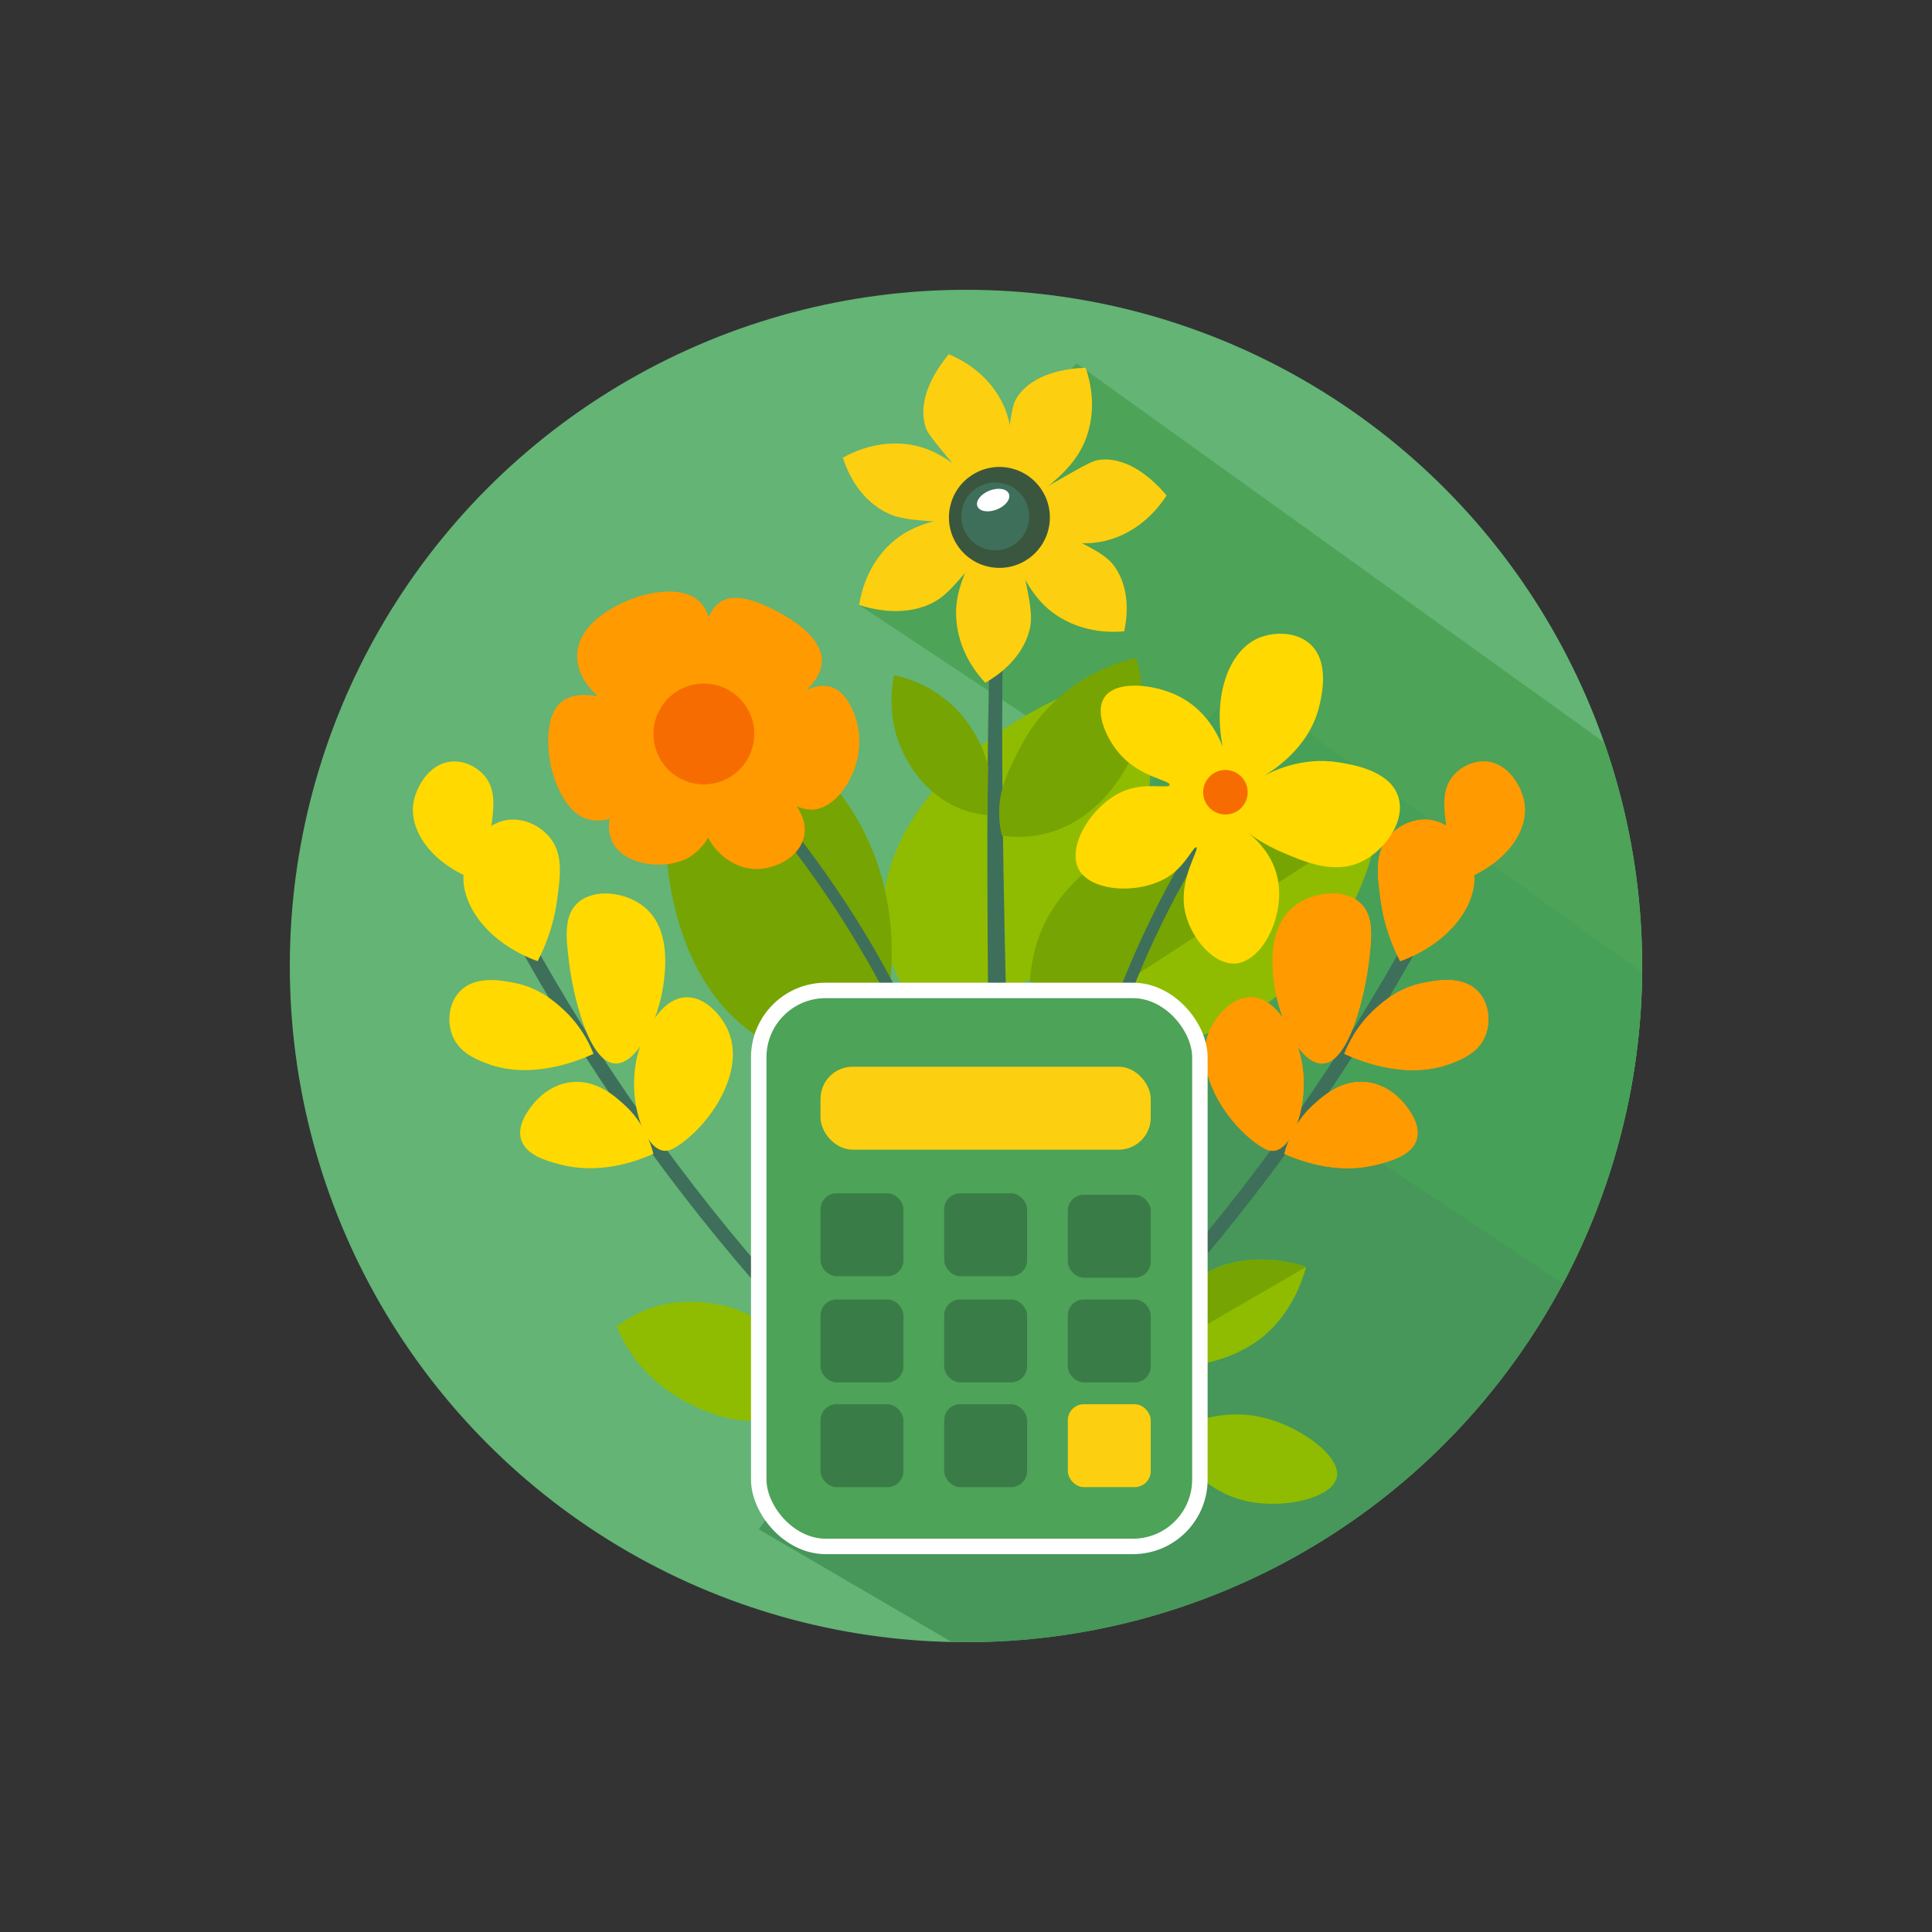 <?xml version="1.0" encoding="UTF-8"?> <svg xmlns="http://www.w3.org/2000/svg" xmlns:xlink="http://www.w3.org/1999/xlink" viewBox="0 0 500 500"><rect x="0" y="0" width="500" height="500" fill="#333333" stroke="none"/><defs><style> .cls-1, .cls-2, .cls-3 { fill: none; } .cls-2 { stroke-width: 3.65px; } .cls-2, .cls-3 { stroke: #3e6f5a; } .cls-2, .cls-3, .cls-4 { stroke-miterlimit: 10; } .cls-3 { stroke-width: 3.08px; } .cls-5 { clip-path: url(#clippath); } .cls-6 { fill: #f76c00; } .cls-7 { fill: #fff; } .cls-8 { fill: #ffd900; } .cls-9 { fill: #ff9a00; } .cls-10 { fill: #fccf10; } .cls-11 { fill: #8fbc00; } .cls-12 { fill: #3e6f5a; } .cls-13 { fill: #63b475; } .cls-14 { fill: #47a058; } .cls-15 { fill: #3b563e; } .cls-16 { fill: #3a7c47; } .cls-17 { fill: #76a402; } .cls-18 { fill: #469759; } .cls-19, .cls-4 { fill: #4da357; } .cls-4 { stroke: #fff; stroke-width: 4px; } .cls-20 { clip-path: url(#clippath-1); } </style><clipPath id="clippath"><circle class="cls-1" cx="250" cy="-270" r="175"></circle></clipPath><clipPath id="clippath-1"><circle class="cls-1" cx="250" cy="250" r="175"></circle></clipPath></defs><g id="Layer_2" data-name="Layer 2"><g class="cls-5"><polygon class="cls-18" points="191.22 -138.35 361.16 93.11 436.09 71.18 261.48 -185.32 191.22 -138.35"></polygon></g></g><g id="Layer_4" data-name="Layer 4"><circle class="cls-13" cx="250" cy="250" r="175"></circle><g class="cls-20"><polygon class="cls-18" points="196.36 395.78 332.39 475.22 433.34 349.1 301.84 253.23 196.36 395.78"></polygon><polygon class="cls-19" points="222.35 156.57 432.84 296.1 482.28 240.32 278.58 94.04 222.35 156.57"></polygon><polygon class="cls-14" points="264.69 239.47 475.18 379 524.62 323.21 320.92 176.93 264.69 239.47"></polygon></g><g><path class="cls-11" d="M159.54,343.27c1.64,3.83,4.74,9.58,10.54,14.49,9.46,8.01,25.72,13.51,31.81,7.15,3.79-3.95,2.67-11.48,.56-16-4.84-10.36-18.6-12.77-27.29-11.86-7.45,.78-12.88,4.19-15.62,6.21Z"></path><path class="cls-11" d="M301.84,371.34c2.9-1.75,12.8-7.25,24.66-4.57,9.88,2.24,20.64,10.05,19.47,15.54-1.14,5.34-13.52,8.28-23.12,6.23-13.28-2.83-19.81-14.9-21-17.2Z"></path><g><path class="cls-11" d="M298.68,350.71c-2.89-4.62,3.95-15.35,12.27-20.57,11.5-7.2,24.58-3.09,27.05-2.26-.86,3.27-4.15,14.11-14.53,20.44-8.65,5.27-21.82,7.15-24.8,2.39Z"></path><path class="cls-17" d="M298.68,350.71c-2.89-4.62,3.95-15.35,12.27-20.57,11.5-7.2,24.58-3.09,27.05-2.26l-39.32,22.83Z"></path></g></g><g><path class="cls-11" d="M357.12,211.39c-.8,5.82-4.56,28.04-24.16,44.44-27.41,22.93-61.57,14.2-64.84,13.31-3.39-14.09-.66-23.46,1.38-28.29,10.05-23.75,45.64-37.39,87.62-29.46Z"></path><path class="cls-11" d="M294.09,173.29c1.86,5.57,8.33,27.16-1.98,50.54-14.41,32.7-48.9,40.01-52.24,40.66-9.28-11.12-10.99-20.74-11.29-25.98-1.52-25.74,24.36-53.74,65.51-65.22Z"></path><path class="cls-17" d="M177.15,179.41c5.71,1.35,27.48,7.19,41.95,28.25,20.24,29.45,8.32,62.64,7.12,65.81-14.34,2.05-23.42-1.56-28.03-4.05-22.69-12.25-32.91-48.97-21.04-90.01Z"></path><path class="cls-17" d="M357.12,211.39l-89,57.75c-3.39-14.09-.66-23.46,1.38-28.29,10.05-23.75,45.64-37.39,87.62-29.46Z"></path></g><g><path class="cls-2" d="M118.87,210.33c12.53,27.07,30.15,59,55.03,92.15,11.9,15.86,24.08,30.17,36.17,43.04"></path><g><path class="cls-8" d="M171.63,297.79c-5.47-.88-9.92-15.18-6.11-26.53,.38-1.13,4.54-13.05,12.19-13.17,4.75-.07,8.68,4.42,10.41,7.91,5.45,11.02-4.55,25.37-12.91,30.68-1.24,.79-2.34,1.31-3.58,1.11Z"></path><path class="cls-8" d="M159.23,275.24c5.74,.21,11.25-11.41,12.46-20.36,.52-3.88,2-14.84-5.28-20.42-4.72-3.62-12.68-4.63-16.9-.8-3.66,3.32-3.04,8.96-2.23,15.54,.99,7.99,4.94,25.78,11.95,26.04Z"></path><path class="cls-8" d="M139.13,248.75c3.29-6.31,4.51-11.89,5.02-15.61,.9-6.56,1.67-12.19-1.95-16.52-2.43-2.91-6.65-5.01-10.86-4.42-6.57,.92-10.56,8.01-11.28,13.04-1.25,8.72,6.23,18.83,19.07,23.51Z"></path><path class="cls-8" d="M122.87,227.65c2.74-5.27,3.77-9.93,4.19-13.03,.75-5.48,1.39-10.18-1.62-13.79-2.03-2.43-5.55-4.18-9.07-3.69-5.48,.76-8.81,6.69-9.41,10.89-1.04,7.28,5.2,15.72,15.92,19.63Z"></path><path class="cls-8" d="M169.1,298.61c-.71-2.78-2.55-8.18-7.48-12.66-2.52-2.29-7.33-6.65-13.86-5.88-5.37,.63-8.7,4.34-9.66,5.52-1.09,1.33-4.41,5.4-3.24,9.3,1.23,4.1,6.66,5.55,9.89,6.42,9.7,2.6,18.81-.24,24.35-2.7Z"></path><path class="cls-8" d="M153.6,272.74c-1.07-2.73-3.37-7.52-8.14-11.79-2.06-1.85-6.06-5.34-12.25-6.57-3.44-.68-10.45-2.07-14.44,2.44-2.72,3.08-3.15,7.91-1.53,11.56,1.78,3.99,5.6,5.6,8.22,6.65,11.42,4.6,23.67-.26,28.14-2.29Z"></path></g></g><g><path class="cls-2" d="M382.62,210.33c-12.53,27.07-30.15,59-55.03,92.15-11.9,15.86-24.08,30.17-36.17,43.04"></path><g><g><path class="cls-9" d="M329.86,297.79c5.47-.88,9.92-15.18,6.11-26.53-.38-1.13-4.54-13.05-12.19-13.17-4.75-.07-8.68,4.42-10.41,7.91-5.45,11.02,4.55,25.37,12.91,30.68,1.24,.79,2.34,1.31,3.58,1.11Z"></path><path class="cls-9" d="M342.27,275.24c-5.74,.21-11.25-11.41-12.46-20.36-.52-3.88-2-14.84,5.28-20.42,4.72-3.62,12.68-4.63,16.9-.8,3.66,3.32,3.04,8.96,2.23,15.54-.99,7.99-4.94,25.78-11.95,26.04Z"></path><path class="cls-9" d="M362.37,248.75c-3.29-6.31-4.51-11.89-5.02-15.61-.9-6.56-1.67-12.19,1.95-16.52,2.43-2.91,6.65-5.01,10.86-4.42,6.57,.92,10.56,8.01,11.28,13.04,1.25,8.72-6.23,18.83-19.07,23.51Z"></path><path class="cls-9" d="M378.63,227.65c-2.74-5.27-3.77-9.93-4.19-13.03-.75-5.48-1.39-10.18,1.62-13.79,2.03-2.43,5.55-4.18,9.07-3.69,5.48,.76,8.81,6.69,9.41,10.89,1.04,7.28-5.2,15.72-15.92,19.63Z"></path><path class="cls-9" d="M332.39,298.61c.71-2.78,2.55-8.18,7.48-12.66,2.52-2.29,7.33-6.65,13.86-5.88,5.37,.63,8.7,4.34,9.66,5.52,1.09,1.33,4.41,5.4,3.24,9.3-1.23,4.1-6.66,5.55-9.89,6.42-9.7,2.6-18.81-.24-24.35-2.7Z"></path><path class="cls-9" d="M347.9,272.74c1.07-2.73,3.37-7.52,8.14-11.79,2.06-1.85,6.06-5.34,12.25-6.57,3.44-.68,10.45-2.07,14.44,2.44,2.72,3.08,3.15,7.91,1.53,11.56-1.78,3.99-5.6,5.6-8.22,6.65-11.42,4.6-23.67-.26-28.14-2.29Z"></path></g><g><path class="cls-9" d="M329.86,297.79c5.47-.88,9.92-15.18,6.11-26.53-.38-1.13-4.54-13.05-12.19-13.17-4.75-.07-8.68,4.42-10.41,7.91-5.45,11.02,4.55,25.37,12.91,30.68,1.24,.79,2.34,1.31,3.58,1.11Z"></path><path class="cls-9" d="M342.27,275.24c-5.74,.21-11.25-11.41-12.46-20.36-.52-3.88-2-14.84,5.28-20.42,4.72-3.62,12.68-4.63,16.9-.8,3.66,3.32,3.04,8.96,2.23,15.54-.99,7.99-4.94,25.78-11.95,26.04Z"></path><path class="cls-9" d="M362.37,248.75c-3.29-6.31-4.51-11.89-5.02-15.61-.9-6.56-1.67-12.19,1.95-16.52,2.43-2.91,6.65-5.01,10.86-4.42,6.57,.92,10.56,8.01,11.28,13.04,1.25,8.72-6.23,18.83-19.07,23.51Z"></path><path class="cls-9" d="M378.63,227.65c-2.74-5.27-3.77-9.93-4.19-13.03-.75-5.48-1.39-10.18,1.62-13.79,2.03-2.43,5.55-4.18,9.07-3.69,5.48,.76,8.81,6.69,9.41,10.89,1.04,7.28-5.2,15.72-15.92,19.63Z"></path><path class="cls-9" d="M332.39,298.61c.71-2.78,2.55-8.18,7.48-12.66,2.52-2.29,7.33-6.65,13.86-5.88,5.37,.63,8.7,4.34,9.66,5.52,1.09,1.33,4.41,5.4,3.24,9.3-1.23,4.1-6.66,5.55-9.89,6.42-9.7,2.6-18.81-.24-24.35-2.7Z"></path><path class="cls-9" d="M347.9,272.74c1.07-2.73,3.37-7.52,8.14-11.79,2.06-1.85,6.06-5.34,12.25-6.57,3.44-.68,10.45-2.07,14.44,2.44,2.72,3.08,3.15,7.91,1.53,11.56-1.78,3.99-5.6,5.6-8.22,6.65-11.42,4.6-23.67-.26-28.14-2.29Z"></path></g></g></g><g><path class="cls-3" d="M182.22,191.22c12.3,12.16,27.12,29.19,40.65,51.68,10.98,18.25,18.29,35.4,23.23,49.65"></path><g><path class="cls-9" d="M197.86,201.42c-.25,.34,6.35,8.68,12.77,8.08,6.5-.6,12.4-10.32,11.73-19.03-.36-4.68-2.8-11.5-7.56-12.77-6.14-1.64-13.73,6.63-13.82,6.52-.09-.12,11.51-5.81,11.73-13.03,.2-6.84-9.88-12.07-11.73-13.03-2.94-1.52-10.16-5.27-14.6-2.35-6,3.96-4.01,18.23-3.65,18.25,.34,.02,3.87-12.8-1.56-18.25-4.4-4.42-13.27-2.54-17.73-.78-1.37,.54-13.9,5.19-14.08,14.6-.15,7.93,8.57,13.09,9.38,13.55,4.05,2.32,8.76,2.94,8.86,2.61,.2-.64-14.96-9.35-21.9-4.43-5.87,4.16-3.28,16.26-3.13,16.94,.3,1.34,2.86,12.09,9.91,13.82,7.79,1.91,17.84-7.99,17.2-9.12-.47-.85-8.16,1.04-10.95,6.26-1.39,2.6-1.53,5.99-.26,8.6,2.79,5.74,12.18,7.31,18.51,4.69,9.18-3.8,11.3-19.83,10.17-20.33-.78-.35-5.56,5.32-4.95,10.95,.62,5.67,6.78,11.91,13.82,11.73,4.91-.13,10.68-3.06,11.99-8.08,1.91-7.34-7.12-13.64-7.53-13.92-.75-.51-2.52-1.61-2.64-1.46Z"></path><circle class="cls-6" cx="182.16" cy="189.95" r="13.04"></circle></g></g><g><path class="cls-12" d="M256.03,300.4c-.23-50.13-1.36-100.3,.76-150.4,0,0,.5-4.95,.5-4.95,.08-.83,.82-1.43,1.65-1.35,.89,.09,1.49,.93,1.33,1.8,0,0-.4,4.7-.4,4.7-1.39,50.01,.46,100.09,1.43,150.1,.02,3.43-5.1,3.68-5.27,.1h0Z"></path><g><path class="cls-10" d="M259.31,133.18c-1.44-.84-.84-3.61,1-16.35,1.62-11.24,1.77-12.32,2.98-14.12,4.13-6.12,12.65-7.34,17.67-7.54,1.14,3.29,2.71,9.58,.65,16.63-2.19,7.48-7.22,11.56-13.73,16.84-3.65,2.96-6.84,5.55-8.57,4.54Z"></path><path class="cls-10" d="M258.64,134.56c-.22-1.66,2.33-2.88,13.5-9.28,9.85-5.64,10.8-6.19,12.96-6.34,7.36-.51,13.57,5.45,16.82,9.28-1.89,2.92-5.88,8.03-12.71,10.75-7.24,2.88-13.56,1.43-21.72-.46-4.58-1.06-8.58-1.98-8.85-3.96Z"></path><path class="cls-10" d="M259.31,133.18c1.71-1.75,6.92,.74,15.62,4.93,7.59,3.65,11.43,5.54,13.51,8.49,4.23,6,3.22,13.43,2.51,16.79-3.47,.31-9.95,.31-16.3-3.4-6.73-3.93-9.47-9.8-13.02-17.4-1.99-4.26-3.73-7.98-2.33-9.41Z"></path><path class="cls-10" d="M259.31,133.18c2.62,.29,3.98,6.82,5.74,15.34,1.51,7.3,2.26,10.95,1.42,14.4-1.84,7.54-8.31,11.96-11.47,13.79-2.38-2.54-6.37-7.65-7.36-14.93-1.04-7.72,1.9-13.5,5.7-20.97,2.13-4.19,4-7.85,5.98-7.63Z"></path><path class="cls-10" d="M259.31,133.18c1.47,2.38-3.48,8.1-8.56,13.96-4.09,4.72-6.13,7.08-8.84,8.57-7.44,4.1-15.84,2.06-19.56,.86,.54-3.44,2.11-9.73,7.24-14.99,5.44-5.58,11.8-6.82,20.03-8.42,4.62-.9,8.65-1.68,9.69,.01Z"></path><path class="cls-10" d="M259.31,133.18c-1.05,2.84-9.63,2.29-16.27,1.85-7.18-.47-10.78-.71-14.48-2.82-6.64-3.78-9.39-10.5-10.44-13.76,3.04-1.69,8.96-4.33,16.27-3.53,7.75,.86,12.64,5.1,18.97,10.6,3.55,3.08,6.65,5.78,5.96,7.65Z"></path><path class="cls-10" d="M259.31,133.18c-1.59,.51-3.24-1.8-11.48-11.68-7.27-8.72-7.97-9.57-8.49-11.66-1.78-7.16,3.01-14.31,6.21-18.18,3.21,1.36,8.93,4.4,12.79,10.65,4.09,6.63,3.76,13.1,3.32,21.47-.24,4.7-.46,8.8-2.36,9.4Z"></path></g><circle class="cls-15" cx="258.63" cy="133.9" r="13.06" transform="translate(61.77 348.52) rotate(-74.84)"></circle><circle class="cls-12" cx="257.55" cy="133.63" r="8.78" transform="translate(61.24 347.28) rotate(-74.84)"></circle><ellipse class="cls-7" cx="257.02" cy="129.41" rx="4.38" ry="2.62" transform="translate(-29.53 103.11) rotate(-21.48)"></ellipse><path class="cls-17" d="M258.63,208.59c.21-3.03,.98-6.11,3.12-10.58,2.46-5.16,5.53-11.59,12.5-17.66,7.6-6.63,15.57-9.1,19.77-10.08,.93,2.99,4.07,14.3-1.52,26.36-.84,1.8-7.7,16-22.69,19.28-4.33,.95-8.07,.71-10.53,.36-.43-1.81-.86-4.48-.64-7.68Z"></path><path class="cls-17" d="M255.51,210.95c-1.64-.15-3.96-.51-6.55-1.49-9.54-3.58-13.92-12.04-15.06-14.33-4.53-9.08-3.08-17.65-2.5-20.4,2.98,.64,8.23,2.2,13.36,6.34,7.73,6.23,10.23,14.29,10.99,17.23-.08,4.22-.16,8.43-.24,12.65Z"></path></g><g><path class="cls-3" d="M312.62,214.5c-6.17,9.73-12.77,21.64-18.74,35.7-6.15,14.46-10.21,27.84-12.94,39.27"></path><g><path class="cls-8" d="M326.14,201.34c2.86-1.59,12.77-7.55,15.36-18.88,.64-2.78,2.58-11.27-2.46-15.8-3.7-3.33-9.62-3.15-13.4-1.51-7.56,3.28-11.8,14.65-9.22,28.09-.87-2.27-3.91-9.36-11.44-13.1-6.22-3.09-16.2-4.24-19.2,.4-2.57,3.98,.7,11.07,4.45,15.07,5.29,5.65,12.72,6.35,12.48,7.53-.21,1.04-5.81-.63-11.25,1.33-8.33,3-15.53,14.26-12.33,20.42,3.21,6.18,16.63,6.7,23.8,1.6,4.1-2.91,5.99-7.54,6.67-7.2,.91,.47-4.4,7.83-3.05,15.95,1.16,7.01,7.35,14.5,13.14,14.12,6.98-.45,13.01-12.35,10.94-22.12-1.49-7.03-6.78-11.15-8.63-12.47,2.13,1.67,5.35,3.87,9.61,5.71,5.99,2.59,13.48,5.82,20.44,2.67,6.17-2.79,11.86-10.55,9.83-16.94-2.16-6.83-11.98-8.37-15.5-8.93-9.62-1.51-17.31,2.36-20.23,4.03Z"></path><circle class="cls-6" cx="317.14" cy="205.03" r="5.76"></circle></g></g><g><rect class="cls-4" x="196.36" y="256.32" width="114.17" height="143.89" rx="17.32" ry="17.32"></rect><rect class="cls-10" x="212.35" y="276.07" width="85.46" height="21.46" rx="8.28" ry="8.28"></rect><rect class="cls-16" x="212.35" y="308.82" width="21.46" height="21.46" rx="4.15" ry="4.15"></rect><rect class="cls-16" x="276.35" y="309.2" width="21.46" height="21.46" rx="4.15" ry="4.15"></rect><rect class="cls-16" x="244.35" y="308.82" width="21.46" height="21.46" rx="4.15" ry="4.15"></rect><rect class="cls-16" x="212.35" y="336.3" width="21.46" height="21.46" rx="4.15" ry="4.15"></rect><rect class="cls-16" x="276.35" y="336.3" width="21.46" height="21.46" rx="4.15" ry="4.15"></rect><rect class="cls-16" x="244.35" y="336.3" width="21.46" height="21.46" rx="4.15" ry="4.15"></rect><rect class="cls-16" x="212.35" y="363.41" width="21.46" height="21.46" rx="4.15" ry="4.15"></rect><rect class="cls-10" x="276.35" y="363.41" width="21.46" height="21.46" rx="4.15" ry="4.15"></rect><rect class="cls-16" x="244.35" y="363.41" width="21.46" height="21.46" rx="4.15" ry="4.15"></rect></g></g></svg> 